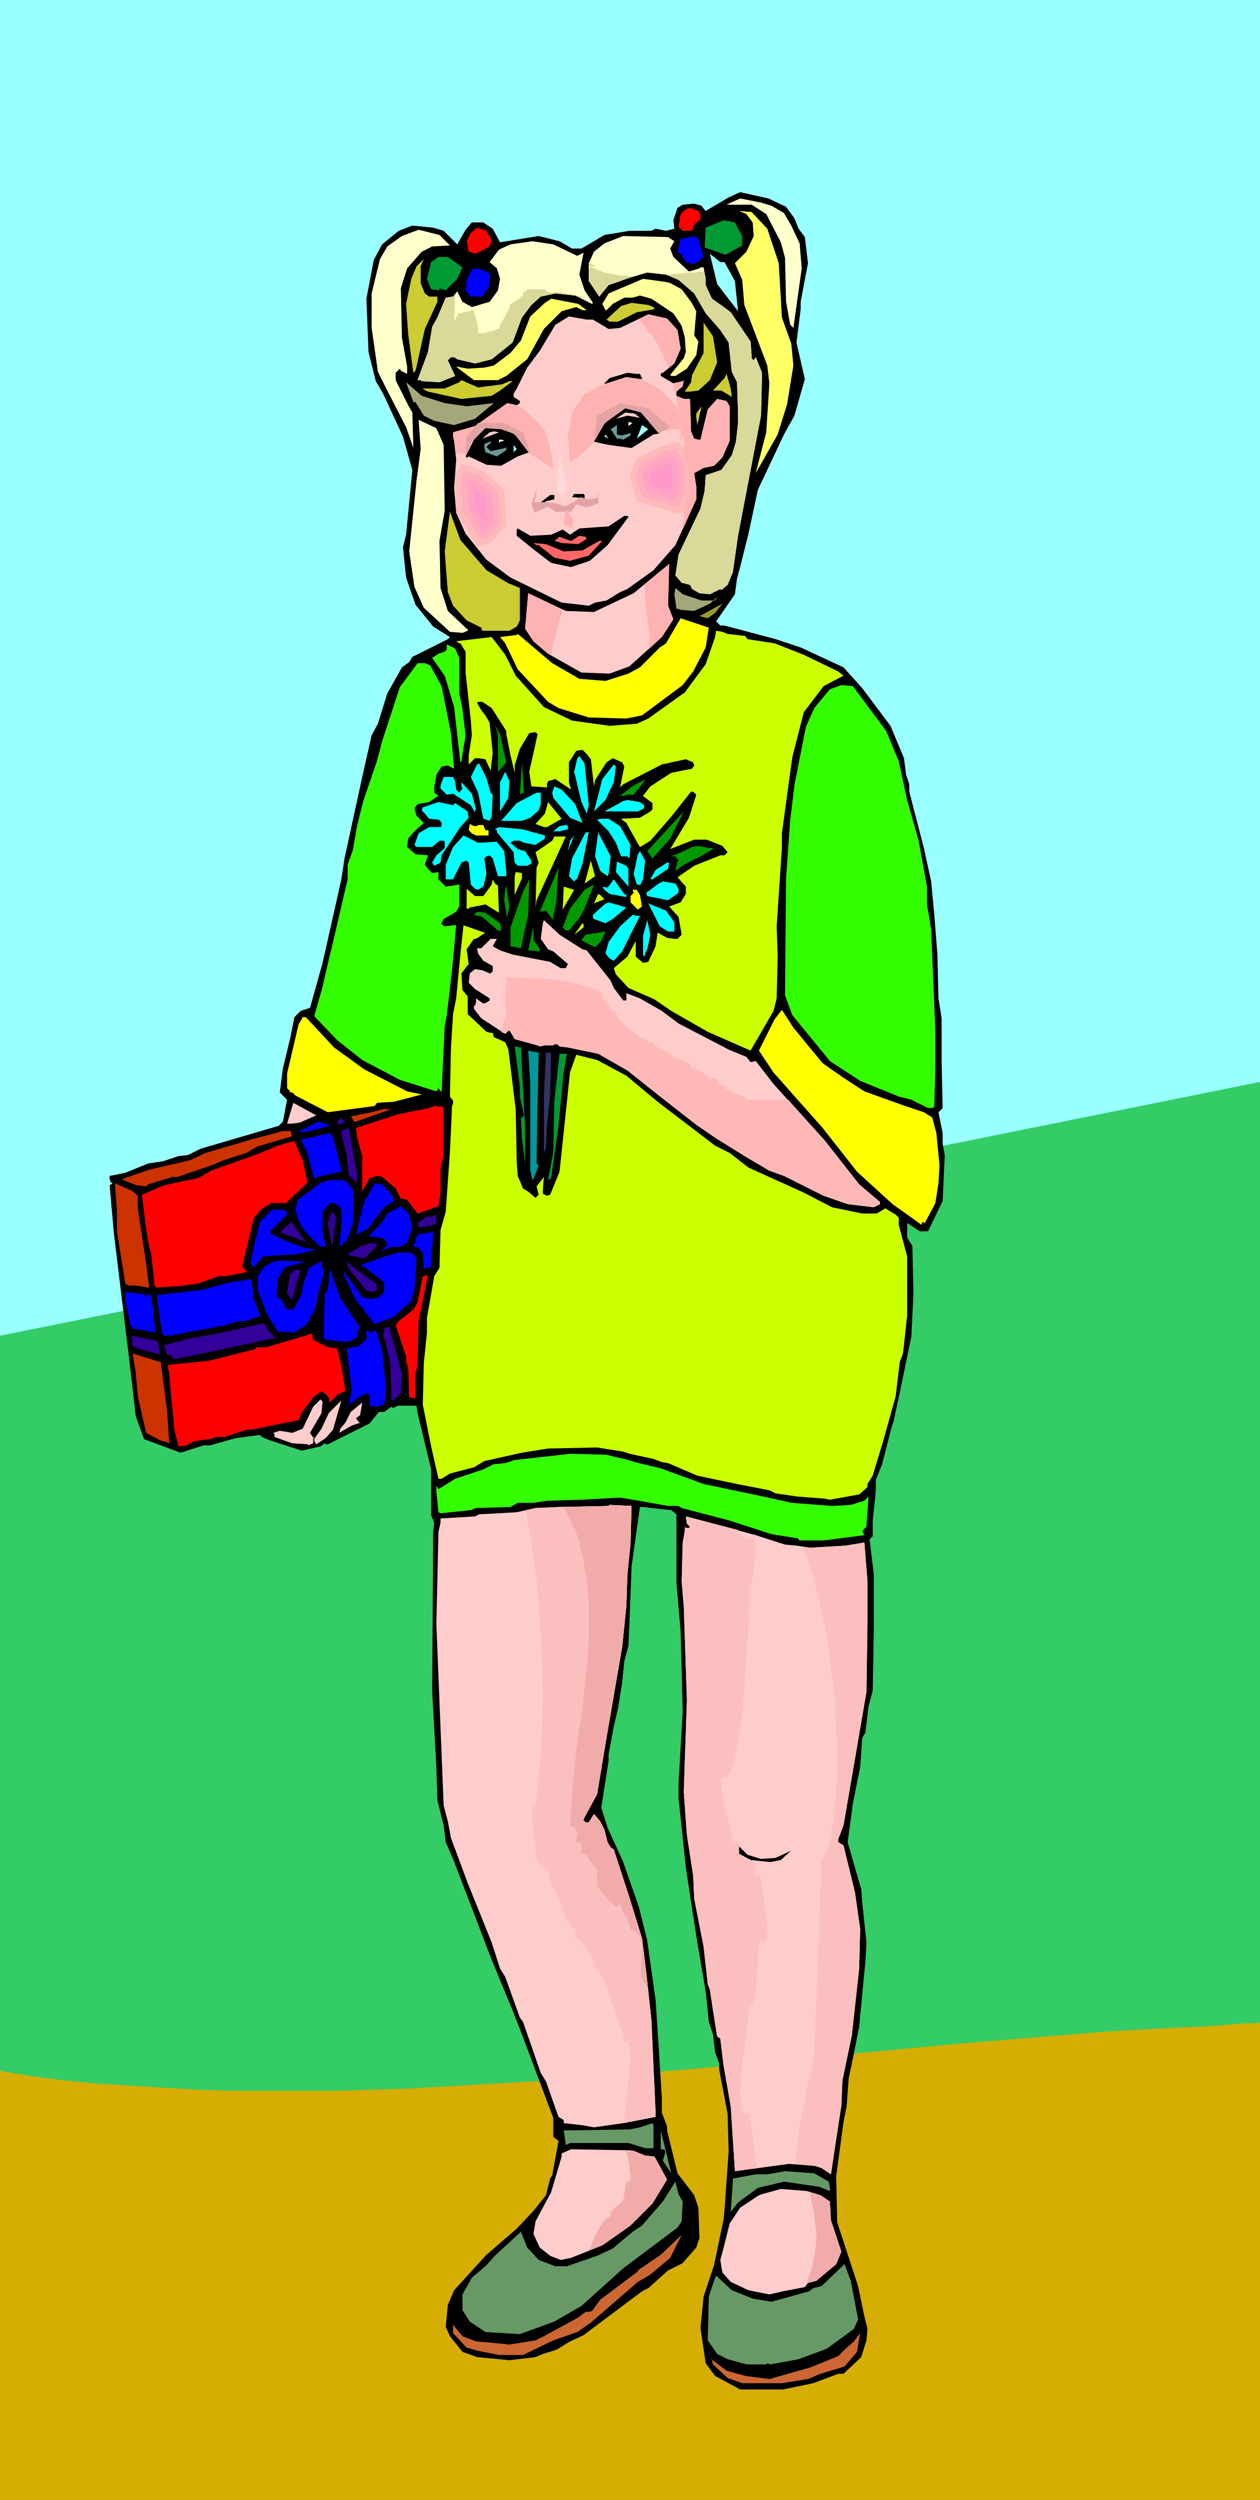 <svg xmlns="http://www.w3.org/2000/svg" fill-rule="evenodd" height="7.973in" preserveAspectRatio="none" stroke-linecap="round" viewBox="0 0 1207 2394" width="4.02in"><style>.brush0{fill:#fff}.brush1{fill:#9ff}.pen1{stroke:none}.brush4{fill:#000}.brush5{fill:#ffc}.brush6{fill:red}.brush7{fill:#ff6}.brush8{fill:#093}.brush9{fill:#00f}.brush10{fill:#cc3}.brush12{fill:#fcc}.brush13{fill:#a6a67b}.brush14{fill:#699}.brush15{fill:#f66}.brush17{fill:#ff0}.brush18{fill:#cf0}.brush19{fill:#3f0}.brush20{fill:#090}.brush21{fill:#0ff}.brush24{fill:#c30}.brush25{fill:#309}.brush26{fill:#696}.brush27{fill:#c63}.brush29{fill:#ffb2b2}.brush32{fill:#ffbaba}.brush33{fill:#ffadbf}.brush34{fill:#ffa3c4}.brush35{fill:#f9c}.brush36{fill:#fcbfbf}.brush37{fill:#f2abab}</style><path class="pen1 brush1" d="M0 0h1207v2394H0V0z"/><path class="pen1" style="fill:#d6ad02" d="m0 1546 74-6 75-4 75-3 76-3 76-1 76-1 76-1 76 1 153 2 151 3 151 3 148 3v855H0v-848z"/><path class="pen1" style="fill:#3c6" d="m0 1279 1207-243v901l-23 1-22 2-22 1-20 1-19 1-18 1-17 1-15 1-122 10-129 12-135 13-137 11-69 4-69 4-68 2H222l-33-1-33-2-32-2-32-2-31-3-31-4-30-5v-704z"/><path class="pen1 brush4" d="m753 198 8 11 4 10 6 8 3 25-7 37v7l-4 32 8 35-10 35-10 18-25 53-9 42-8 32-3 11-2 15-18 26 4 4h4l49 13 24 8 41 19 18 20 27 36 13 31 2 16 3 9v7l14 54 7 32 3 32 3 38 1 42 3 19v41l1 45-4 4 4 20v10l2 11-2 44-14 29h-8l-12-8v14l5 8 1 46-2 41-11 53-6 28-2 6-9 35-6 15v10l-3 29v15l-3 3 4 33v56l-1 56-4 15-3 25-3 5-2 28-7 35-5 37 13 45 1 13 4 38-1 18-6 63-7 35-3 14-2 27-3 15-7 52 1 44 20 61 6 29 3 12-1 11-5 16-17 16h-5l-24 9-29 6h-41l-24-13-9-12-5-34 3-30 10-30 9-43 1-9 4-57-1-36-8-42v-6l-4-11-2-17-4-12-3-29-8-47-5-32-6-40-7-66v-14l4-70-2-76-4-46v-66l-5-4-19-2-7-1h-4l-8 57-2 53-1 23-4 15-2 20-4 25-4 17-5 27v6l-7 45 6 19 15 33 15 43 8 32 8 57 3 45 3 49v14l5 13v4l10 41 16 21 4 12 1 29-3 9-13 15-14 7-19 17-6 3-56 42-13 6-13 8-13 4-7 3-25 3-31-3-14-5-12-15-4-9 2-21 6-14 31-34 29-25 16-17 12-15 4-16 2-3 6-33-5-4v-18l-30-80-9-23-21-51-36-94-7-16-2-16-6-24-1-32-4-73 1-153 1-8-3-7v-44l-13-54-1-7h-18l-4 2h-1l-1-1-7 5h-5l-9 11-40 20h-2l-1-1-4 3-18 4-31-10-7-3-2-2-23 3-25 7h-6l-22 7-35-13-8-22-7-61-6-49-5-41-3-25-4-45 3-2-2-1-1-3v-3l15-3 22-9 14-2 15-5 9-1 12-6 75-22 4-4 4-21-7-7 3-23 7-29 4-20 6-6 9-3 12-43 18-80 3-20 17-78 9-40 6-11 9-29 14-25 7-5 3-5 34-17 2-2-16-10-17-21-9-26-3-29 3-12 6-62-9-32-19-41-7-12-7-28-2-51 7-37 8-15 16-13 13-5 20 2 10 3 13 13 8-14 6-7h11l9 6 7 13 37-6 20 5 12 7h9l22-13 24-4h21l4-2 10 2 8-2-1-8 4-12 5-3 11-1 7 2 3 4 1 1 22-13 11-5 27 6 17 8zm-59 53 10 18 3 29-20-26-7-29 10 8h4z"/><path class="pen1 brush5" d="m739 197 12 7 7 12 8 17 2 24-8 57-3-3-4-22-1-42-4-15-14-27-14-9h-24l13-6 20 4 10 3z"/><path class="pen1 brush6" d="M671 205v5l-6 5-2 6h-9l-4-4 2-12 4-4 5-2 8 3 2 3z"/><path class="pen1 brush7" d="m735 219 11 33 3 52 9 25 2 21-6 37-9 29-21 37 2-8 8-31 3-47-2-17-22-58-2-24-7-16 11-11 7-15-1-13-6-8-7-3 12 1 15 16z"/><path class="pen1 brush8" d="M711 226v9l-16 9-20-7 1-19 17-7 11 2 7 13z"/><path class="pen1 brush6" d="m471 230-2 6-13 7-7-2-2-10 4-8 6-5 9 3 5 9z"/><path class="pen1 brush5" d="m431 235-17 1-10 5-14 16-6 19 1 47 5 28v7l-6-3-1-2-4 4v7l12 24 4 7 1 34-7-20-18-35-9-18-6-42v-33l8-33 7-12 14-10 16-6 20 5 10 10zm215-4-4 7 3 8 15 14 10-3 1-1h3l2 11v6l6 13 10 7 8 6 19 28 1 13v3l2 2 2-3 6 15-1 41-22 115-5 35-5 12-6 5-1-1-10 5-10-1-7-4-2-4-8-2-6-7 3-20 21-44 4-17 1-15 15-5 10-14 4-13 2-18v-10l-1-29-5-10-3-28-8-12-14-16-11-19-15-13-12-5-18-2-17 5-20 7-9 11-10-15v-17l5-11 10-8 18-7 43 1 6 4z"/><path class="pen1 brush5" d="m553 245 6-3-4 21 5 15 8 12-1 1-16-8-19-2-14 3-9 8-9 12-9 24-20 16-16 4-17-4-3-2h-3l-3 3 7 15-15 6-17-1-1-1h-3l10-27 4-24 5-9 8-19 7-1 4-5 5 10 9 5 17-5 8-11 2-11-3-10-7-6 9-12 11-5 21-3 20 3 23 11z"/><path class="pen1 brush9" d="m674 246-9 7-8-2-5-8-3-2 3-12 13-3 4 3 5 17z"/><path class="pen1 brush8" d="m438 267-11 11-6-2v2l-8-1-4-10 4-16 7-5h9l14 10-5 11z"/><path class="pen1 brush10" d="m403 271 4 10 4 3h8v5l-12 26-8 36-1 4-2 2-5-37-2-29 5-24 5-12 7-7-3 7v16z"/><path class="pen1 brush9" d="m470 263-2 12-6 9h-11l-5-6 1-10 5-10 6-1 8 3 4 3z"/><path class="pen1" style="fill:#ff9" d="m642 271 11 6 9 12 5 9-2 23 4 6-2 13-9 13-11 7h-4l-1-1 13-16 2-6-1-14-3-11-8-12-21-14-11-3-7 2h-8l-11 6-6 6h-1l-3-6 6-10 33-14 22 3 4 1z"/><path class="pen1 brush7" d="M562 297h-4l-6-3-14 4-17 17-16 29-20 16-8 4h-23l-16-12-1-1 11 2 16-1 9-2 16-12 10-12 9-23 14-13 6-4 26 5 8 6z"/><path class="pen1 brush10" d="m626 294 1 2-17 3-18 9h-8l-3-2 14-13 10-3 16 2 5 2z"/><path class="pen1 brush12" d="m649 316 3 18-6 14-11 9h-1l-1 1v2l12 7 9-2 1-1-1 6-6 5v4l7 3h6l1 31 3 7 4 1h2l7-29 9-10 9 2 3 5v33l-7 16-8 8-10 2-9 5 2 13v12l-20 44-21 24-25 18-7 3-13 8-11 2-6 3-26-3-49-24-23-17-20-25-9-20-2-24 2-27-2-18-1-4v-4l21-6 31-22 9 2 3-2v-2l-6-4v-3l3-5 10-20 12-16 15-25 13-8 17 3h6l15 9 11-1 27-13 18 4 10 11z"/><path class="pen1 brush10" d="m687 347-7 17-11 10-8 1h-5l6-9 1-7 11-21v-29l9 13 4 25z"/><path class="pen1 brush4" d="m613 358 2 4v1h-21l-11 5h-3l-1-1 5-5 17-5 9 1h3z"/><path class="pen1 brush10" d="m701 380-10-6h-8l11-12 2-4 4 14 1 8zm-220-12 7-3h3l-12 9-8 5-29 3-32-7-4-2-1-1h21l14-6 2-2 16 7 23-3z"/><path class="pen1 brush13" d="m426 386 21 3 26-3-18 15-20 6-19-4-10-5-8-13h-2l-7-19 15 13 22 7z"/><path class="pen1 brush4" d="m626 405 6 9v1l-6 1-21 13-22-3-14-3 8-19 15-11 10-4 13 5 11 11z"/><path class="pen1 brush10" d="m668 407-1-7v-4l5-7-4 18z"/><path class="pen1 brush0" d="m607 398-10-2 10 2z"/><path class="pen1 brush5" d="m425 426 1 63-5 29 1 45 7 22 18 17h1v2l-5 2-12-1-25-23-9-20-5-34 7-68 4-30-2-28 17 8 7 16zm177-18v-4l4 1-4 3z"/><path class="pen1 brush4" d="m498 418 9 12v3l-11 4-16 9-14-1-17-8-1 1h-1l-1-1 8-16 11-12 8-2 15 3 10 8z"/><path class="pen1 brush14" d="m595 417 8-2 1-1v3l-7 4-3-1h-3l-6-9 6-4v9l4 1z"/><path class="pen1 brush1" d="m610 420 5-13 6 4-11 9z"/><path class="pen1 brush12" d="m462 420 7-6 4-1 5 1-16 6z"/><path class="pen1 brush1" d="m579 418 1-2 3 4-4-2z"/><path class="pen1 brush5" d="m483 422-4 1-1 1v-3h3l2 1z"/><path class="pen1 brush14" d="m466 428 2 2 2 2 14-3 1-1v3l-9 6-11-4-1-4v-4l5-2h2l-5 5z"/><path class="pen1 brush1" d="M492 433v-7l3 4-3 3z"/><path class="pen1 brush4" d="M560 474v3l-12-1 2-3h9l1 1zm-29 4-8 2-1 1h-4l9-7h4v4z"/><path class="pen1 brush10" d="m466 546 20 12 12 5v31l-3 6-7 4h-26l-1-3-14-7-13-14-5-13-3-39 5-38 10 27 25 29z"/><path class="pen1 brush4" d="m602 495-20 27-17 15-18 6-19-4-17-13-16-13v-6l1-1 12 7 20-1 11-5 7 5 9-6 28-2 15-10h3l1 1z"/><path class="pen1 brush15" d="m562 516-8 5-16-1-6-2h-1l5-4 11 4 8-5 6 1 1 2z"/><path class="pen1 brush15" d="m564 532-18 5-15-3-15-12h-2l-3-2 12 1 17 7 18-1 16-9h3l-13 14z"/><path class="pen1 brush12" d="m645 593-11 17-31 28-19 7-27-1-32-18-14-12-8-12 3-34 36 17 27 1 38-18 34-28-1 40 5 13z"/><path class="pen1 brush13" d="M672 575h13l2-3-7 6-15 7-13-1-2-1h-2l-2-14 1-6 7 6 18 6z"/><path class="pen1" style="fill:#993" d="m678 592-8-2 22-12-7 9-7 5z"/><path class="pen1 brush17" d="m676 620-12 23-10 13-39 29-15 3-36-1-29-9-10-6-29-31-12-25-5-6 16-2 1-1 33 28 26 15 25 2 22-7 11-6 19-19 6-4 14-24 27 9-3 19z"/><path class="pen1 brush18" d="m697 607 17 2 2 3 26 4 28 11 33 16 5 4-19 10-19 25-11 43-10 73v14l-5 75 1 29-1 40-3 12-22 38-41-18-35-20-16-11-25-11-12-13-2-6 13-11 8-15v15l7 6 5-1 7-15 2-13 9 5 7 1h3l4-4-3-17-9-10 11-4 5-8v-7l-8-9 16-11 25-10h4l3-3-5-6-15-6h-12l-23 9 18-30 7-22-3-3h-2l-19 24-20 23-8 5-2 1-3-5-10-18-4-3-1-1 18-1 10-6 2-2v-6l-8-6-1-1 7-9 20-13 20-4 2-3-1-3-7-3-23 5-37 19-3 3 4-20-2-4-9-4-6 4-11 17-1 6-3-26-4-5-4-4-6 1-7 11v19l2 7-15-10-7 2-1 3v3l-15-1-2-14 8-36-2-2-6 1-9 15-5 16v7l-4-17-4-20v-3l-14-22-9-6h-4l-1 1 4 7 4 5 4 7 3 29-2 17-5-11-7-1h-3l-6 6v-9l3-19-1-14-5-46v-20l-5-8h-1l-3-2 34-4 13 17 10 20 27 30 27 13 36 5 26-2 11-5 35-25 20-27 9-26 1-6 6 1 5 2z"/><path class="pen1 brush19" d="M440 630v34l3 15 3 25-4 25-1 1-6-53-9-30-12-17 6-4 6-2 2-2v-5l8 4 4 9z"/><path class="pen1 brush19" d="m423 657 9 45 3 34-6-3-6 1-5 8-2 12v5l4 3-9 6-11 2-3 4 2 7 7 7-9 8-6 7-1 8 8 7 12 1-3 9 4 5 3 3 6-1v7l7 7 13-2v21l-3 5-12 7-2 4v1l3 2 8-1h3l-4 43-5 43-2 11-3 63-3-4-2 3-35-11-36-19-24-19-22-23 8-28 5-22 5-21 14-60v-14l5-14 4-23 6-24 13-38 5-19 17-52 17-23h7l5 2 11 20zm426 43 12 29 8 37 11 39 8 44v17l4 24 4 97v36l-1 37-2 1h-4l-16-8-12-3-37-15-29-19-36-44-7-19 1-112 4-56 4-33 11-56 8-18 15-18 11-4 11 1 32 43z"/><path class="pen1 brush20" d="m485 730-8 9v-36l-3-9 5 9 6 27z"/><path class="pen1 brush21" d="m564 771-2 8-5-11-7-29 3-13 2-2 5 7 4 40z"/><path class="pen1 brush20" d="m499 760-1 1 2-31 2 29-3 1z"/><path class="pen1 brush21" d="m470 759 2 2-1 21-2 4-6-2-5-25-7-15 6-12 2-1 7 14 4 14zm118-10-8 17-11 11 8-31 11-14 2 2-2 15zm-101 15-8 13v-28l5-10 4 9-1 16zm-51-16 1 8 3 3 3-4-1-2v-4l10 11 4 15-1 1v2l-4-7-17-11-6 1-6-6v-3l3-8h9l2 4z"/><path class="pen1 brush20" d="M607 761h-7l-2 1h-4l13-10 10-5h1l-11 14z"/><path class="pen1 brush21" d="m551 770 7 18-12-5-16-19-1-5 2-6 7 3 13 14zm-33 0-2 6-8 7-8 3h-20l15-17 19-10h4v11zm99 1v3l-6 3h-32l18-10 4-1 12 2 4 3zm-181-2 12 8 1 6-8 9-18 27-1 7-6 3-2-3 4-7 8-7v-6l-1-1h-4l-7 6h-15l-2-2 4-11 10-6h11l1-1v-3l-2-3-10-1-5-6-2-2 1-3 15-5 14 3 2-2z"/><path class="pen1 brush18" d="M524 792h-3l-8-3 9-10 3-11 13 16-14 8z"/><path class="pen1 brush20" d="m625 822-5-7 35-38-13 26-17 19z"/><path class="pen1 brush21" d="m594 791 10 18-1 13-2-2h-6l-5-13-7-11-10-10-1-1 3-1h8l11 7z"/><path class="pen1 brush17" d="m457 791 1-1h5l2 5h3v5h-12l-4-2-3-3 1-6 4 2h3z"/><path class="pen1 brush21" d="M544 791v3l-8 2h-6l6-5 6-1h1l1 1zm-22 9v3l-9 6-11-2-4-2h-6l-3 2 7 6 7 2 6 9v3l-4 2h-9l-3-3-1-10-16-19v-2l-2-1 4-2 22 2 22 6zm36 27-5 14-3 3-5-5 3-17 13-25h3l-6 30zm25 10-1 2-7-5-5-14 3-23 12 23-2 17zm-107-31 7 9 2 19v5h-8l-5-17-3-3-3 1-2 2 2 15-3 12-5 3-3-1-4-4-2-21-2-2-5 2-8 16h-7v-14l7-17 10-11 14 7 18-1zm70-1 4-5-6 15 2-10z"/><path class="pen1 brush18" d="m514 862-1 7 1-38 2-5-3-10 16-11 2-4h11l-28 61z"/><path class="pen1 brush20" d="m682 812 1 1-12 7-16 8-8 6 2-9 1-1-3-4h-4l12-5 8-4 6-1 10 2h3z"/><path class="pen1 brush21" d="m616 842-3 6-1-1h-2l-3-10 4-19 2-3 5 9-2 18z"/><path class="pen1 brush18" d="m560 846 6-22 4 15-10 7z"/><path class="pen1 brush21" d="M602 832v17l-12-14 1-10 9 4 2 3zm38 0-15 10h-2l5-9 11-7h2l-1 6z"/><path class="pen1 brush20" d="M530 878v3l-7-9-6 1 18-42-2 32-3 15z"/><path class="pen1 brush18" d="m500 841-7 16v-18l1-4 6 1v5zm-23 7 1 26-13-8-15 3-1 1h-2v-19l8 7h8l8-11 1-5 2 4 3 2z"/><path class="pen1 brush20" d="m499 908-10-2v-18l12-34 6-12-1 34-7 32z"/><path class="pen1 brush21" d="M600 857v2l-16-3-5-4-2-3 5 1 6-8 10 14 2 1zm50-6v4l-10 7-20-4-1-3 12-9 4-2 12 2 3 5z"/><path class="pen1 brush20" d="m555 879-10 12h-3l-3-3 7-18 14-18 9-5-9 23-5 9zm-69-2v4l-3-19 1-12 1-1 3 19-2 9z"/><path class="pen1 brush18" d="m539 871 1-22 10 3-11 19z"/><path class="pen1 brush17" d="m613 857 2 11-4 3-7-7v-6l3-3-1-3h4l3 5z"/><path class="pen1 brush18" d="m579 861-10 4 4-9 2 1 4 4z"/><path class="pen1 brush21" d="m587 880-7 4-11-4-1-1v-3l11-10 4-2 17 5-13 11zm59 3v9h-6l-8-5-11-22 17 7 8 11z"/><path class="pen1 brush20" d="m479 884 1 3v4h-3l-15-13-8-2 3-3 8 1 14 10z"/><path class="pen1 brush21" d="m613 877-17 34-8 9-4-2-4-5 3-11 11-15 12-11 4 1h3z"/><path class="pen1 brush12" d="m558 909 4 1 23 29 3 7 9 12h3v-7l13 5 21 12 16 12 48 25 17 7 4 5 5-1 17 22 49 54 33 42 20 17v2l-6 3-25-3-23-8-38-19-14-5-22-13-29-18-19-13-32-25-34-27-28-16-29-6-8-1v4-4l-2-2h-3l-2 2 1-1h-8l-5 1-2-1-22-6-4-7-1-1h-1l-3 3-23-15-7-9v-3h1l1-3v-4l7 5 3-1 3-2v-2l-14-9-6-6 1-9 5-4 7 1 7 3h1l2-2v-5l-9-5-5-7-1-5h4l9-9h6l-4 7 7 4 12 4 36 7 10 6h5l2-4-14-12-5-2-7-10 2-15 1-3 15 14 22 14z"/><path class="pen1 brush21" d="m620 909-2 4v2h-2v-19l3-11 1-4 3 14-3 14z"/><path class="pen1 brush18" d="m559 888-9 7 8-11 1 1v3zm-94 5-9 6h-2l-7 10 2 14-7 9 1 16 5 6v17l18 17 4 1h2l1 4 11 5 3 7 7 57 1 51 1 13 5 12 5 3 7 6 3-3-2-8 7-9-1 13v3l4 2 3-1 9-22 10-95 6-17 20 5 28 15 30 25 55 42 14 7 18 14 53 24 27 14 29 6h14l8-5 10 6 3 3v7l8 30v57l-4 36-3 8-4 33-12 43-10 33-5 8v3l-8 7-28 5-5-1-26-2-21-3-6-3-31-6-38-8-28-12-6-1-8-3-23-5-6-2-25-4-47 1-25 4-36 8-10 6-23 6-8 5h-3l-7-31-8-40 1-40 3-29v-14l7-40 5-8 1-36 5-18 4-57 1-21 1-23 1-2v-3l-3-4 1-47 2-32 3-15 4-42 3-28 20 7h1z"/><path class="pen1 brush20" d="m516 907 1 1v3l-11-1 5-23v13l5 7zm54 0-12-6-1-1 4-5 19-3-4 9-6 6z"/><path class="pen1 brush17" d="m788 1018 20 14 20 13 39 14 18 6 8 5 4 15 3 31-1 17-3 19-10 19h-1l-1-1-1 1v2l-28-20-34-31-33-42-47-53-14-21 15-30 7-9 11 17 28 34zm-468-15 29 21 41 21 14 3-27 7-16 1-2 3-45 6-31-16-3-3h-3l1-1-3-3v-14l11-47 4-7h3l27 29z"/><path class="pen1 brush8" d="M503 1080v34l-3-24-1-19 3-3-4-18v-10l-5-38 6 1 4 77z"/><path class="pen1" style="fill:#099" d="m515 1056-1 58 2 2-5 13-1 1-2-9v-83l-2-32 10 2-1 48z"/><path class="pen1" style="fill:#336" d="m527 1049-3 29-1 21-2 5v-55l2-41h5l-1 41z"/><path class="pen1 brush8" d="m540 1027-5 51-7 50-3 2 5-27 1-48 5-46h7l-3 18z"/><path class="pen1 brush12" d="m287 1075-8 1h-4l6-20 22 12-16 7z"/><path class="pen1 brush6" d="m425 1106-3 14v23l-2 12-20 7-10-13-4-1h-2l-5-10-13-11-5-1-7 2-7 13v-34l-5-18-1-9 40-13 30-6 5-2 9 1v46z"/><path class="pen1 brush24" d="M341 1074h-2l-2-4-1-1 20-4 11-3h8l-34 12z"/><path class="pen1 brush25" d="m331 1075-7 2-1-3 3-3h1l4 4z"/><path class="pen1 brush9" d="m316 1078-23 6h-5l-1-1 18-9 10 3 1 1z"/><path class="pen1 brush25" d="m342 1133-8-8-2-20-5-19v-3l7-3 8 46v7z"/><path class="pen1 brush24" d="m279 1086 1 2-34 10-10 6-22 7-9 4-35 12h-5l-23 7-2 2-9-1-13-5-1-1 26-9 39-9 15-7 44-13 30-8h8v3z"/><path class="pen1 brush9" d="m326 1115 1 7-24 5-2 2-7-26-5-10v-2l27-6 3 4 7 26z"/><path class="pen1 brush6" d="m290 1111 4 19 1 2-18 17-3 3h-14l-10 6-7 9-11 46 3 3 2 2-21 4h-7l-8 3-11 4-14 2-26 2-2-2-3-29-3-12-3-20-3-26 21-9 33-7 12-7 14-5 31-11 19-8 14-4h2l8 18z"/><path class="pen1 brush9" d="m334 1134 5 7-1 31-6 16-7 6 2-22v-13l-2-4-5-3h-4l-7 8v21l3 12-2 1h-3l-15-15-6-10-3-11 2-9 23-17 8-2h14l4 4z"/><path class="pen1 brush24" d="M132 1145v12l8 53 3 23-13-2h-7l-3-2-8-50v-21l-2-25 16 7 6 5z"/><path class="pen1 brush9" d="m376 1145 1 4 1 1-10 6-16 21-10 5-1 2 3-15 5-18 10-18 7 1 10 11zm19 30-5 15-7 4h-9l-10 5 7-7-3-6-12-2h-3l14-15 4-7 13-7 8 8 3 12zm-120-12-16 16v2l14 7 19 7 8 1v1l-15 4-33 2-9 11-3-4 3-16 6-24 11-11 3-1 11 1 1 4z"/><path class="pen1 brush25" d="m318 1194-4-23 4-11 4 5-4 29zm87-19h-4l-1-4 9-6h4l5-2v9l-13 3zm-137 5 11-10 14 19-25-9z"/><path class="pen1 brush9" d="M413 1207v6l-7 2-1-15-5-6h-4l4-12 12-2h3l-2 27z"/><path class="pen1 brush25" d="m349 1205-15-3-1-1 13-8 10-3 6 2-13 13z"/><path class="pen1 brush9" d="m399 1207-2 28-3 11-17 15-18 7-18-23-11-23-1-5 18 25 8 2 8-2 5-5v-9l-19-15h-2l-1-2 23-8 13-4 14 1 3 7zm-127 7-6 11-1 13v4l5 3 4 8 4 1h3l8-15 1-8 6-17 11-6 1-1 2 13-5 18-3 15-8 15-12 8-16-1-10-16-9-23v-14l6-9 9-5 6-1 24 1-20 6z"/><path class="pen1 brush25" d="M361 1232v3l-3 2-7-1-15-19-5-9 29 21 1 3z"/><path class="pen1 brush9" d="m344 1270-2 11-9 4-21-2-2-2 1-42 3-4 1-10 1-10 10 28 18 27z"/><path class="pen1 brush25" d="m280 1244-1 1-4-7 3-20 1 2 3-4h6l-8 28z"/><path class="pen1 brush6" d="m400 1307-2 9v23l-6-1-1-29-2-5v-5l-10-30 3-4 14-11 4-7 5-25 5-1-9 44-1 42z"/><path class="pen1 brush9" d="m249 1259 1 1-15 5h-6l-13 4-33 6-20 4h-6l-2-3-5-36 44-5 26-7 20-3 1-1 2 19 6 16zm-111-20 2 3 1-2h4l4 36-22-4-2-3-5-24v-8l15 2h3z"/><path class="pen1 brush0" d="m342 1257 4 4-4-4z"/><path class="pen1 brush25" d="m264 1281-84 18-11 2h-4v-3l-5-1-3-9 28-7 23-4 45-10 4 7 7 7zm120 53-7 7h-2l-1-34-5-23-2-4 1-5v-3l5-2 12 46-1 18z"/><path class="pen1 brush9" d="m355 1276 4-2h1l6 18 4 40-2 13-7 2-7-1v-9l-2-3-7 3-11 8 3-14-5-40 12-2 7-7v-8h2l2 2z"/><path class="pen1 brush6" d="m314 1290 9 1 4 16 4 25-7 3-8 8-1-5-7-6-8 6-11 15-3 7-21 4-24 5h-5l-21 7h-8l-6 2-15 2-7 4-8 1-4-16-2-22-1-9-2-24-1-3v-4l39-4 44-11 2-2h9l44-13 1 6 14 7z"/><path class="pen1 brush25" d="M153 1294v3l-22-6-4-2-1-10 25 5 2 10z"/><path class="pen1 brush24" d="m154 1304 6 46 2 30 1 2-10-3-13-7-8-35-2-23-3-18 26 8h1z"/><path class="pen1 brush12" d="m308 1353-11 19 4 6 2-3 5-7 7-15 10-10 2-2-8 28-7 8-9 6-2-3v-3l-1-1v6l-5 2v-1l-15-1-17-6v-2l-1-2 6-2 12 2 10-4 10-21 7-7 2 2-1 11zm33 5 3 4h2l-9 3-12 7 1-4 5-6 5-10 11-9-2 12-4 3z"/><path class="pen1 brush19" d="m589 1395 9 2 14 4 21 5 41 15 62 13 22 5 39 3 18-1 13-4 4-4-2 29-4 4 2 4-39 5h-23l-2-2-25-4-40-13-46-12-3-2h-10l-28-5-18-3-37 2-33 1-13 2h-15l-7 4-33 1-5 2-29 3-2-1-2-20v-4l1-1v1l1 2 16-10 27-9 10-5 11-1 9-3 45-5 8-1 35 1 8 2z"/><path class="pen1 brush12" d="m604 1478-3 30-1 30-4 39-15 87-9 54-13 24v1l2 2h3l5-8 6 7 4 8 3 12 3 5 3 2 15 46 12 39 4 32 5 46 4 88v5l-31 6-28 4-11-2-18-2v-3l-5-3-12-34-5-8-17-49-3-4-14-39-5-8-8-25-23-57-16-43-3-16-4-15-7-174 2-88 2-9v-4l33-2 4-2 36-2 18-4 22-1 48-1 1-1 21 1-1 36zm148 1 11 1 13 2 34-2 18-3 3 37v39l-1 67-13 76-9 52-5 13v3l5 3 11 45 5 35-1 38-7 64-9 43-1 24-6 39-4 27-9-6-6-2-25-2-52 7-4-62-7-40-3-25-3-2-4-25-3-20-2-5-4-36-9-46-1-22-6-39-3-41 3-88-3-90-2-24 1-37 2-11v-4l1 1h3l1-1-3-3-1-7 67 18 28 9z"/><path class="pen1 brush4" d="m716 1776 13 4 14-1 15-7 1-1-11 10-10 2-19-2-11-6-6-6v-3h4l10 10z"/><path class="pen1 brush26" d="M626 2057h-8l-16-5h-56l-4 2-2-14 63-1 10-2 12-4 1 2v22zm9 12 2-7v-3l-2-1h-2v-18l10 41-8-12z"/><path class="pen1 brush12" d="m618 2064 9 1 12 22-14 23-21 21-27 19-30 12-10 2-10-4-10-8-6-13 2-12 15-28 10-34v-3l9-4 57 1 14 5z"/><path class="pen1 brush26" d="m794 2089 1 6v3l-10-4-34-5-25 6-19 14-7 9 2-29v-3l22-4h11l17-3 28 2 14 8zm-140 19-1 19-4 6-52 39-40 36-26 15-33 12-33-2-15-10-7-11v-15l9-16 14-12 8-9 25-23 6 15 11 12 16 6h11l29-10 15-7 19-16 9-6 20-23 12-19 3 12 4 7z"/><path class="pen1 brush12" d="m786 2102 9 6 1 18 10 30-5 12-19 16-8 2-3 4-21 4-13 3-20-4-17-8-8-9-2-12 3-11 6-24 10-15 18-12 3-1 18-5 25 2 13 4z"/><path class="pen1 brush27" d="m623 2178-12 7-45 39-13 9-23 8-29 14h-23l-20-4-11-3-13-14v-8l9 11 13 5 12 1 20 2 25-4 8-4 33-18 8-6v1l5-1 8-11 36-27v-1l22-15 20-19-11 22-19 16z"/><path class="pen1 brush26" d="m822 2221-4 9-26 19-27 10-27 5-3-1-1 1h-19l-18-5-10-5-9-13 1-42 6-18 1-2 15 14 20 8 18 3 36-10 4-3 8-2 22-21 6 16 7 37z"/><path class="pen1 brush27" d="m809 2266-23 7-12 5-25 4h-38l-14-5-14-13-1-4v-1l-2-1 16 12 18 5 23 3 39-11 27-11 7-7 8-7 6-8-3 18-12 14z"/><path class="pen1" d="m436 282-1 26 4-8h3l2-1h2l2-1h2l2-1h2v2l1 3 1 3 1 3v3l1 3v5h6l3-1 2-1h3l2-1 2-1h2l1-3 1-3 2-3 2-3 1-3 2-3 1-3 1-3 2-1 2-1 1-1 2-1 1-1 1-1 1-1 2-1v-3h1v-1h1l1-1h1v-1h16l2 1v1h1l2 1h12l19 4v1l1 1-7-3-19-2-14 3-9 8-9 12-9 24-20 16-16 4-17-4-3-2h-3l-3 3 7 15-15 6-17-1-1-1h-3l10-27 4-24 5-9 8-19 7-1 2-2zm128-28 5 3 5 2 5 2 5 1 5 1 6 1h5l6 1-3 1-20 7-9 11-10-15v-11l3-3h5l-8-3v2zm74 9h5l4-1h5l5-1h9l4-1h4l2 7v6l6 13 10 7 8 6 19 28 1 13v3l2 2 2-3 6 15-1 41-22 115-5 35-5 12-6 5-1-1-10 5-10-1-7-4-2-4-8-2-6-7 3-20 21-44 4-17 1-15 15-5 10-14 4-13 2-18v-10l-1-29-5-10-3-28-8-12-14-16-11-19-15-13-12-5z" style="fill:#d9d999"/><path class="pen1 brush12" d="m590 401 9-6 9 1 5 4-12-2-11 3z"/><path class="pen1 brush29" d="m546 443-2-25 4-23 11-17 19-10 22-7 14 2 17 9 16 16 9 22-25 3-17-18-15-6-19 15-11 19-13 13-10 7zm-51-55 10 6 17 18 6 21 2 16-23-15-13-17-9-7-18-2-15 12-5 15-10-1-2-12-1-4v-4l21-6 31-22 9 2z"/><path class="pen1" d="m569 423 3-25 22-12 27 5 21 18-11 6-17-20-15-4-18 13-1 1-2 2-2 3-2 4-3 3-1 3-1 3zm-123 13 1-18 11-13h25l18 9 7 20-14-18-14-5-15-1-13 13-6 13zm69 30-3 15h13l8 1 8 3 8-4 7-5 7 2 9-1 1-7v12l-11 4-10-3-5 7h-15l-7-5-13 6-3-8 6-17z" style="fill:#e3a3a3"/><path class="pen1 brush29" d="m542 487-2 15 8 4 1-8-7-11z"/><path class="pen1" style="fill:#ffd9d9" d="m536 436-3 33 7 9 3-11-7-31z"/><path class="pen1 brush32" d="m646 491-36-11-7-25 7-16 22-11 18-5 12 18v31l-9 20-7-1z"/><path class="pen1 brush33" d="m615 475-6-20 6-12 20-10 12-3 9 13v28l-6 14h-3l-32-10z"/><path class="pen1 brush34" d="m637 439 8-2 5 8v25l-4 8-26-8-5-14 4-8 18-9z"/><path class="pen1 brush35" d="m642 444 2 3v21l-1 3-18-6-3-9 2-4 15-7 3-1z"/><path class="pen1 brush32" d="m442 444 21 7 20 18 2 34-15 17-13 3-20-32-1-36 6-11z"/><path class="pen1 brush33" d="m460 456 17 15 2 30-12 14-7 1-17-27-1-33 3-5 15 5z"/><path class="pen1 brush34" d="m464 509-1 1-14-23-1-28 9 3 14 12 2 25-9 10z"/><path class="pen1 brush35" d="m464 500-9-15-1-18 11 10 2 20-3 3z"/><path class="pen1 brush29" d="m611 306 1 1 2 1 1 1 1 2 1 1 1 1 1 1 1 1v3h2v1l1 1h1l1 1 2 4 2 3 2 4 2 4 2 4 2 4 2 4 1 5 6-5 6-14-3-18-10-11-18-4-10 5zm34 61 1 7 2 7 1 7 1 7 1 7 1 7v12l1 2v-3l1-2 1 1v2l1 3-1 4v4l1 3v1l4 14v16l-1 5-1 4v4l-1 3-1 3v3l-1 3v7l-1 3v6l13-29v-12l-2-13 9-5 10-2 8-8 7-16v-33l-3-5-9-2-9 10-7 29h-2l-4-1-3-7-1-31h-6l-7-3v-4l6-5 1-6-1 1-9 2zM539 584l-1 4-2 5-1 6-2 5-1 6-2 6-1 5-1 6-3-1-14-12-8-12 3-34 33 16zm82 38 1-7v-8l-1-8-1-8-1-8-1-8v-16l23-19-1 40 5 13-11 17-13 12z"/><path class="pen1 brush36" d="M723 1469v23l-1 7v7l-1 6-2 5-1 3v17l-1 23-2 26-2 29-2 27-4 26-2 10-2 10-3 8-3 6h-5l-1 4v7l2 9 2 11 3 11 2 9 2 7v4h6v11l5 5h5l5 5v11h5l1 3 1 8 1 9 2 11 1 10 1 10v7l-1 4h-6l-1 6-1 8v10l-1 11-1 10-1 9-1 4-1 2-1 2h-2l-1 10-1 13-2 14-3 15-1 16-1 14v7l1 6 1 5 2 4h5v3l1 5 1 6 1 7 1 8 1 8 1 8 1 7-21 3-4-62-7-40-3-25-3-2-4-25-3-20-2-5-4-36-9-46-1-22-6-39-3-41 3-88-3-90-2-24 1-37 2-11v-4l1 1h3l1-1-3-3-1-7 50 13v1h1v2l5 5h4l2-1h2l1-1h1l1-1-1-1zm-219-23 5 32 5 35 3 36 2 37 1 37-1 36-2 35-4 33v4l-3-7v17-1 10l1 4v5l1 5 1 4v10l3 6 10 10v4l2 5 2 4 2 4 2 4 2 5 2 4v5h1l1 3 1 3 2 3 3 4 2 3 1 2 2 1v6l3 3 3 3 3 4 3 4 3 5 2 4 1 5 1 3 2 1 2 2 2 3 2 4 4 10 4 12 4 12 4 11 3 9 1 6h3l2 5 1 9-1 10-1 11-1 12-1 10-1 9-1 7v3l-1 1v1l31-6v-5l-4-88-5-46-4-32-12-39-15-46-3-2-3-5-3-12-4-8-6-7-5 8h-3l-2-2v-1l13-24 9-54 15-87 4-39 1-30 3-30 1-36-21-1-1 1-48 1-22 1-9 2z"/><path class="pen1 brush37" d="m540 1443 4 8 4 8 4 9 3 8 4 19 3 19 2 20v40l-2 21-4 41-6 40-2 20-2 18-1 18-1 17h3l2 1 1 2 1 3v2l-1 3v2l-1 2h6v11h2l2 1 2 2 1 3 2 2 2 3 2 2 2 2v16l1 1 3 4 3 4 4 5 4 3 3 3h1l1-1 1-1v-2l1 2 1 2 1 3 2 4 2 3 2 4 1 4 1 4h2l2 1 2 1 2 3 2 5 1 6v7l-1 7v13l1 1v2l1 2 1 3 2 2 1 3 1 2-2-18-4-32-12-39-15-46-3-2-3-5-3-12-4-8-6-7-5 8h-3l-2-2v-1l13-24 9-54 15-87 4-39 1-30 3-30 1-36-21-1-1 1-43 1z"/><path class="pen1 brush36" d="m769 1481 5 13 5 15 4 16 4 18 4 18 3 19 2 19 3 20 1 19 1 20 1 19v19l-1 17-1 17-2 15-2 14v3l-2 3-1 5-2 4-2 4-2 4-1 2v22l-6 161-2 11-3 12-3 13-2 13-3 14-2 15-2 14-1 13 19 2 6 2 9 6 4-27 6-39 1-24 9-43 7-64 1-38-5-35-11-45-5-3v-3l5-13 9-52 13-76 1-67v-39l-3-37-18 3-34 2-7-1z"/><path class="pen1 brush37" d="M600 2059v2l1 3 1 5 1 5v5l1 4v4l-1 2h-3l-3 18-6 6h-1l-1 1-1 1-1 1-1 2-1 1v3l-2 1-3 2-2 3-3 4-3 5-3 6-2 6-3 6 13-5 27-19 21-21 14-23-12-22-9-1-12-5-1 1h-4l-1-1zm176 40 1 8 2 8 1 7 1 8 1 8v8l-1 7-1 8-1 3v3l-1 3-1 3-1 3-1 4-1 3-1 4 1-1 8-2 19-16 5-12-10-30-1-18-9-6-10-3z"/><path class="pen1" style="fill:#ffb8b8" d="M493 993h-1l-3-5-1-1h-1l-3 3v-1h-3v-1h-1v-3l1-2 1-3 1-3 1-2v-2l1-3v-4l-1-4v-15l1-3v-8h11l11 1h13l12 1 12 2 12 3 11 3 10 5v5l5 3v2l1 2 1 1 1 2 1 1v1h3l3 8h2v2h2l1 1v2l1 1h1l1 1h1l2 2 2 2 2 2 3 2 3 2 3 1 3 2 2 2h5l1 2 2 2 3 2 3 2 4 1 3 2 2 2 2 2h2l2 1 2 1h1l2 1 2 1 2 1h2l2 5h2l3 1 2 1 3 2 2 2 3 1 1 2 2 1h5l2 5h2l1 1h2l1 1 1 1v2h3l2 1 1 1 2 1 1 1h1v1h3l2 1h1l2 1 1 1 1 1v1h40l35 39 33 42 20 17v2l-6 3-25-3-23-8-38-19-14-5-22-13-29-18-19-13-32-25-34-27-28-16-29-6-8-1v4-4l-2-2h-3l-2 2 1-1h-8l-5 1-2-1-22-6-1-2h1z"/></svg>
